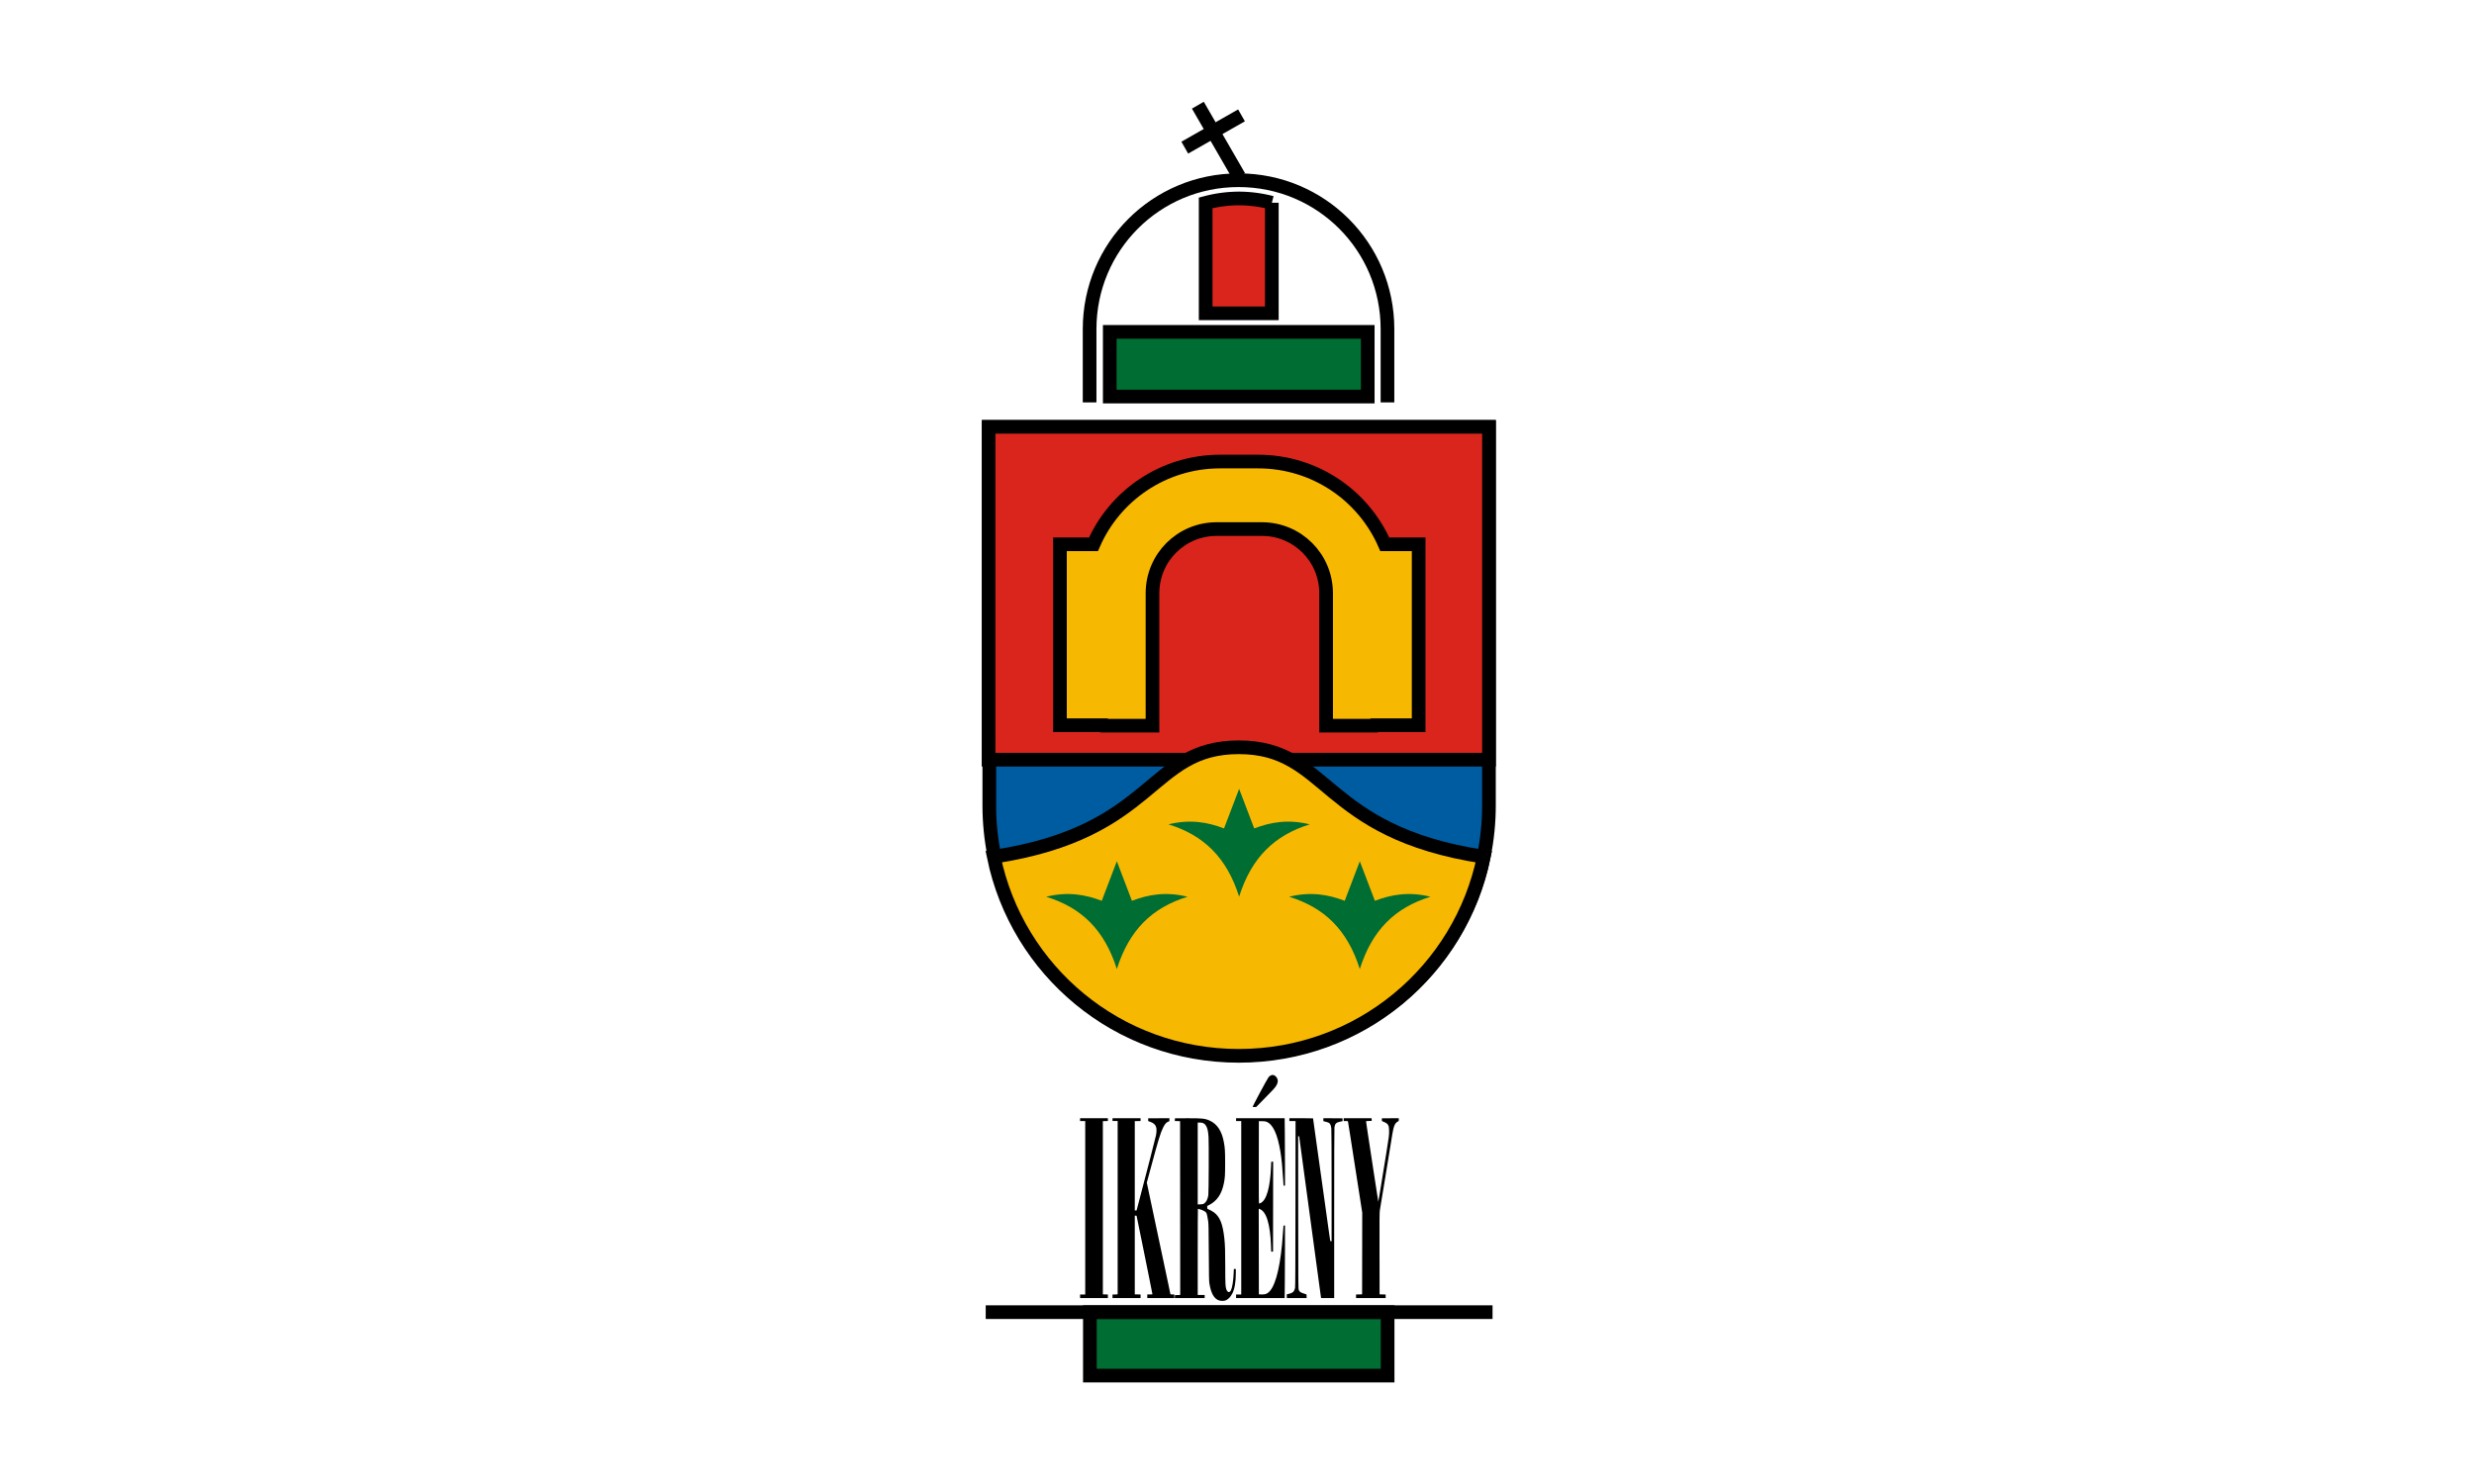 <svg width="1e3" height="600" version="1.1" viewBox="0 0 1e3 600" xmlns="http://www.w3.org/2000/svg">
 <g transform="translate(0,-522.52)">
  <path d="m 0,522.52 h 1000 v 600 H 0 Z" fill="#fff" style="paint-order:fill markers stroke"/>
  <g transform="matrix(1.229,0,0,1.229,4918.115,1050.119)">
   <g stroke="#000" stroke-linecap="round">
    <path d="m-3512.022-288.812v124.454c0 45.519-36.645 82.165-82.165 82.165s-82.165-36.645-82.165-82.165v-124.454z" fill="#005ca1" fill-rule="evenodd" stroke-width="4.498"/>
    <path transform="matrix(.265 0 0 .265 -3523.127 -238.756)" d="m-579.115-189.189v413.256h621.086v-413.256z" fill="#da251c" fill-rule="evenodd" stroke-width="17"/>
    <path transform="matrix(.265 0 0 .265 -3523.127 -238.756)" d="m-268.572 208.676c-112.82 0-101.687 105.189-304.115 135.9 29.112 141.437 153.811 247.154 304.115 247.154 150.305 0 275.003-105.718 304.115-247.154-202.429-30.711-191.295-135.9-304.115-135.9z" fill="#f6b801" stroke-width="17"/>
   </g>
   <path d="m-3600.435-277.455c-18.684 0-34.661 11.17-41.652 27.223h-11.033v59.531h14.487c0.029 0.045 0.057 0.09 0.086 0.135h15.868v-43.566c0-11.693 9.413-21.107 21.106-21.107h14.883c11.693 0 21.107 9.414 21.107 21.107v43.566h15.756c0.029-0.045 0.057-0.09 0.086-0.135h14.6v-59.531h-11.146c-6.991-16.052-22.968-27.223-41.652-27.223z" fill="#f6b801" fill-rule="evenodd" stroke="#000" stroke-linecap="round" stroke-width="4.498"/>
   <g fill="#006d33">
    <path d="m-3570.953-158.095c-7.123-1.764-12.926-0.702-18.273 1.339l-4.961-13.011-4.961 13.011c-5.347-2.041-11.15-3.104-18.273-1.339 11.639 3.601 19.147 10.885 23.234 23.774 4.087-12.889 11.594-20.173 23.234-23.774z"/>
    <path d="m-3611.17-134.283c-7.123-1.764-12.926-0.702-18.273 1.339l-4.961-13.011-4.961 13.011c-5.347-2.041-11.15-3.104-18.273-1.339 11.639 3.601 19.147 10.885 23.234 23.774 4.087-12.889 11.594-20.173 23.234-23.774z"/>
    <path d="m-3531.265-134.283c-7.123-1.764-12.926-0.702-18.273 1.339l-4.961-13.011-4.961 13.011c-5.347-2.041-11.15-3.104-18.273-1.339 11.639 3.601 19.147 10.885 23.234 23.774 4.087-12.889 11.594-20.173 23.234-23.774z"/>
   </g>
   <g stroke="#000" stroke-width="4.498">
    <path d="m-3545.395-296.912v-24.109c0-27.137-21.846-48.983-48.983-48.983s-48.984 21.846-48.984 48.983v24.109" fill="none"/>
    <path d="m-3636.733-320.124h84.844v21.288h-84.844z" fill="#006d33" fill-rule="evenodd" stroke-linecap="round"/>
    <path d="m-3594.188-364a43.161 43.161 0 0 0-11.002 1.451v36.333h21.757v-36.367a43.161 43.161 0 0 0-10.755-1.417z" fill="#da251c" fill-rule="evenodd" stroke-linecap="round"/>
    <path d="m-3607.758-394.687 13.571 23.506" fill="none"/>
    <path d="m-3612.063-380.719 18.656-10.619" fill="none"/>
    <path d="m-3643.272 2.375h97.921v20.878h-97.921z" fill="#006d33" fill-rule="evenodd" stroke-linecap="round"/>
    <path d="m-3677.533 2.375h166.692" fill="none"/>
   </g>
   <path d="m-3600.8-1.487c-1.621-0.518-2.651-2.338-3.164-5.592-0.121-0.769-0.148-2.141-0.199-10.16-0.05-8.002-0.078-9.416-0.202-10.329-0.162-1.201-0.416-2.347-0.596-2.696-0.22-0.426-1.054-0.893-2.157-1.208-0.307-0.088-0.587-0.16-0.622-0.16-0.035 0-0.064 6.382-0.064 14.182v14.182h2.286v1.016h-9.83l0.025-0.487 0.025-0.487 0.868-0.024 0.868-0.024-0.021-28.593-0.021-28.593-0.872-0.024-0.872-0.024 0.05-0.883 3.81-0.025c5.173-0.034 6.164 0.075 7.789 0.859 2.36 1.137 3.838 3.429 4.483 6.948 0.375 2.046 0.428 2.908 0.428 6.95 0 4.045-0.049 4.824-0.424 6.694-0.707 3.526-2.285 5.81-4.931 7.14l-0.529 0.266v0.467c0 0.369 0.031 0.478 0.148 0.517 0.48 0.162 1.583 0.76 2.069 1.123 1.959 1.46 2.909 3.844 3.41 8.559 0.237 2.231 0.297 4.134 0.3 9.44 0 5.466 0.048 6.437 0.337 7.277 0.38 1.103 1.072 1.274 1.53 0.377 0.424-0.832 0.803-3.208 0.899-5.633l0.055-1.386h0.651v1.418c0 2.878-0.386 5.121-1.119 6.583-0.624 1.244-1.488 2.107-2.372 2.369-0.575 0.171-1.432 0.155-2.033-0.037zm-4.887-31.884c0.674-0.451 1.121-1.333 1.37-2.706 0.133-0.73 0.197-17.428 0.073-19.197-0.141-2.029-0.385-3.031-0.928-3.816-0.448-0.647-0.998-0.906-1.928-0.906h-0.705v26.943l0.868-0.032c0.797-0.029 0.899-0.053 1.249-0.287zm-40.809 30.526v-0.593h1.693v-57.065h-1.693v-0.931h9.144v0.925l-1.651 0.048v56.981l1.651 0.048v1.179h-9.144zm10.668 0v-0.593h0.847c0.508 0 0.847-0.034 0.847-0.085 1e-4 -0.047 1e-4 -12.772 1e-4 -28.279 0-15.507 0-28.308-1e-4 -28.448l-1e-4 -0.254h-1.693v-0.931h9.229v0.926l-1.905 0.048v29.379h0.593l0.446-1.693c2.967-11.277 5.805-22.292 5.943-23.065 0.464-2.6 0.013-3.676-1.831-4.37l-0.748-0.281v-0.901l6.985-0.044-3e-4 0.488-3e-4 0.488-0.402 0.165c-0.663 0.273-1.133 0.826-1.704 2.007-0.869 1.797-1.498 3.856-3.893 12.732l-1.44 5.336 1.518 7.152c0.835 3.934 1.574 7.419 1.643 7.745 0.069 0.326 0.432 2.04 0.808 3.81 0.376 1.77 1.022 4.818 1.437 6.773 0.414 1.956 1.118 5.274 1.563 7.374 0.445 2.1 0.809 3.843 0.809 3.873 0 0.031 0.286 0.056 0.635 0.056h0.635v1.185h-8.89v-1.185h0.847c0.645 0 0.847-0.027 0.847-0.112 0-0.061-0.554-2.852-1.232-6.202-0.677-3.349-1.647-8.147-2.154-10.662-1.653-8.194-1.795-8.89-1.821-8.916-0.014-0.015-0.153-0.034-0.309-0.042l-0.284-0.016v25.908l1.905 0.048v1.18h-9.229zm40.64 0v-0.593h1.693v-57.065h-1.693v-0.931h15.974l0.056 4.889c0.031 2.689 0.056 7.68 0.056 11.091v6.202h-0.48l-0.102-1.714c-0.248-4.169-0.526-7.039-0.903-9.335-0.969-5.89-2.47-9.131-4.61-9.961-0.375-0.145-0.663-0.182-1.482-0.19l-1.016-0.01-0.021 13.568c-0.017 11.123 0 13.568 0.089 13.568 0.061 0 0.309-0.099 0.551-0.219 1.928-0.961 3.122-5.21 3.388-12.057l0.058-1.482 0.635-0.053-0.021 14.801-0.021 14.801h-0.593l-0.06-1.736c-0.254-7.4-1.572-11.608-3.856-12.314l-0.191-0.059 0.021 14.082 0.021 14.082 0.746 0.025c1.051 0.035 1.616-0.087 2.172-0.469 2.194-1.505 3.83-7.056 4.699-15.938 0.138-1.411 0.467-5.649 0.468-6.033 6e-4 -0.202 0.034-0.233 0.255-0.233h0.254v6.541c-1e-4 3.597-0.025 8.969-0.056 11.938l-0.056 5.398h-15.974zm16.679-0.026v-0.619l0.668-0.152c0.944-0.214 1.478-0.539 1.742-1.059 0.116-0.228 0.256-0.637 0.312-0.909 0.078-0.378 0.109-6.918 0.131-27.693l0.029-27.199h-2.035v-0.931h3.895c2.142 0 3.895 0.023 3.895 0.051s0.516 3.733 1.146 8.234c1.158 8.269 1.844 13.167 2.924 20.883 0.326 2.328 0.801 5.738 1.056 7.578 0.255 1.839 0.483 3.43 0.507 3.535 0.03 0.135 0.104 0.191 0.253 0.191h0.21v-18.098c0-10.919-0.034-18.429-0.083-18.934-0.1-1.028-0.349-1.634-0.781-1.901-0.163-0.101-0.644-0.268-1.069-0.373l-0.773-0.19v-0.978l3.154 0.022 3.154 0.022v0.929l-0.72 0.149c-1.381 0.286-1.771 0.665-1.944 1.886-0.054 0.383-0.085 10.419-0.086 28.384v27.792h-4.299l-0.049-0.275c-0.027-0.151-0.28-1.99-0.562-4.085s-0.702-5.201-0.933-6.9c-0.231-1.7-0.688-5.072-1.015-7.493-0.327-2.421-0.728-5.374-0.889-6.562-0.162-1.187-0.696-5.131-1.186-8.763-0.491-3.632-1.272-9.409-1.736-12.838-0.464-3.429-0.844-6.258-0.844-6.287 0-0.029-0.077-0.052-0.171-0.052h-0.171l0.022 25.04c0.021 23.462 0.032 25.067 0.169 25.467 0.223 0.651 0.522 0.879 1.615 1.232l0.948 0.306 0.025 0.605 0.025 0.605h-6.527zm22.775 0.029v-0.59l0.995-0.024 0.995-0.024 0.021-13.439 0.021-13.439-1.606-10.31c-0.883-5.67-1.931-12.405-2.329-14.966-0.398-2.561-0.741-4.704-0.763-4.763-0.027-0.073-0.253-0.106-0.719-0.106h-0.68v-0.931h9.141l0.051 0.201c0.028 0.111 0.038 0.311 0.023 0.445l-0.028 0.243-0.91 0.024c-0.881 0.023-0.91 0.03-0.91 0.215 0 0.105 0.227 1.675 0.505 3.49 0.278 1.814 1.175 7.698 1.994 13.075 0.819 5.377 1.501 9.788 1.516 9.802 0.027 0.027 0.608-3.498 2.624-15.938 0.863-5.324 0.924-5.793 0.932-7.197 0.011-1.908-0.238-2.433-1.43-3.01-0.38-0.184-0.736-0.335-0.79-0.335-0.126 0-0.206-0.321-0.171-0.687l0.027-0.287 2.773-0.022 2.773-0.022v0.5c0 0.462-0.016 0.504-0.21 0.553-0.292 0.073-0.774 0.515-1.014 0.93-0.447 0.772-0.683 1.812-1.27 5.598-0.209 1.35-1.106 6.837-1.992 12.192-0.886 5.355-1.669 10.099-1.741 10.541-0.113 0.703-0.127 2.498-0.105 14.224l0.024 13.42 0.995 0.024 0.995 0.024v1.18h-9.737zm-34.005-62.296c-0.119-0.078 4.801-9.266 5.25-9.803 0.341-0.407 0.907-0.717 1.312-0.717 0.826 0 1.699 1.008 1.704 1.966 0 0.54-0.198 1.095-0.65 1.794-0.366 0.566-1.268 1.526-4.784 5.088l-1.671 1.693-0.531 0.021c-0.292 0.012-0.575-7e-3 -0.628-0.042z"/>
  </g>
 </g>
</svg>
